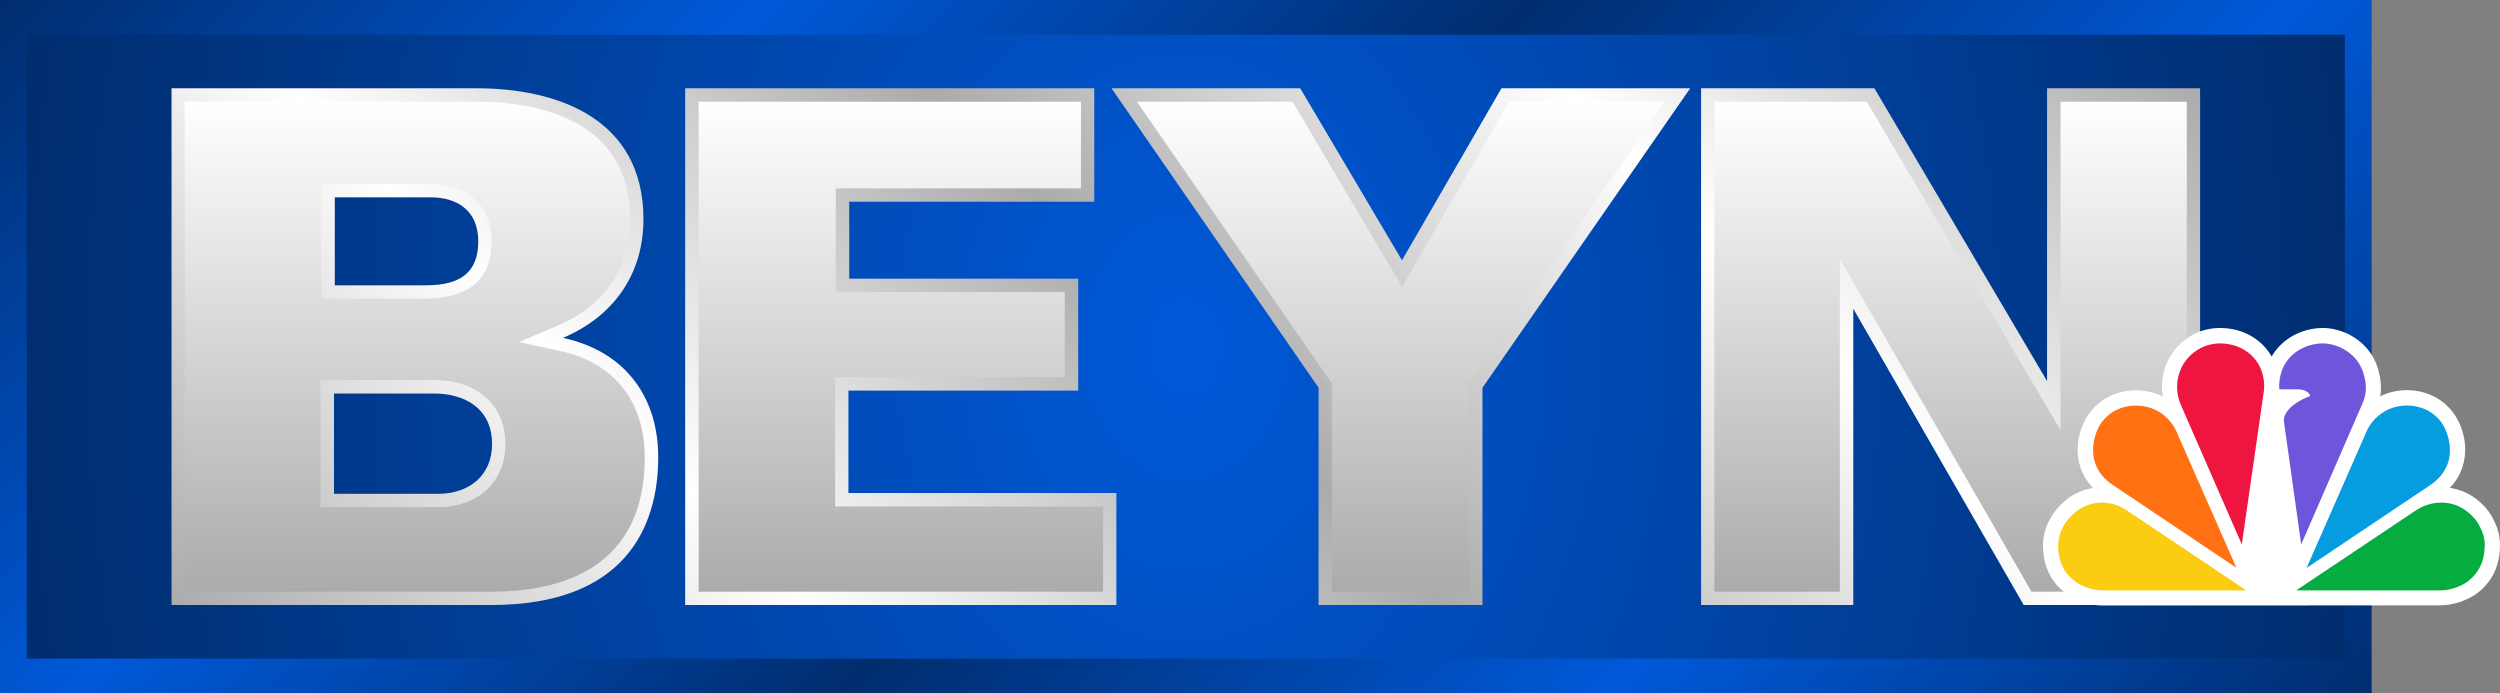 <?xml version="1.0" encoding="utf-8"?>
<!-- Generator: Adobe Illustrator 25.4.1, SVG Export Plug-In . SVG Version: 6.00 Build 0)  -->
<svg version="1.1" id="Layer_1" xmlns="http://www.w3.org/2000/svg" xmlns:xlink="http://www.w3.org/1999/xlink" x="0px" y="0px"
	 viewBox="0 0 1540.5 427.3" style="enable-background:new 0 0 1540.5 427.3;" xml:space="preserve">
<rect x="0" y="0" width="1540.5" height="427.3" fill="#808080" stroke="none"/>
<style type="text/css">
	.st0{fill:url(#SVGID_1_);}
	.st1{fill:url(#SVGID_00000072999985761242303280000011048532564598551222_);}
	.st2{fill:url(#SVGID_00000050653436010054092530000004134353084970937750_);}
	.st3{fill:url(#SVGID_00000145040971994549411420000003496712650431107970_);}
	.st4{fill:#FFFFFF;}
	.st5{fill:#6E55DC;}
	.st6{fill:#EF1541;}
	.st7{fill:#FF7112;}
	.st8{fill:#FCCC12;}
	.st9{fill:#069DE0;}
	.st10{fill:#05AC3F;}
</style>
<g>
	
		<linearGradient id="SVGID_1_" gradientUnits="userSpaceOnUse" x1="258.536" y1="688.536" x2="1202.871" y2="-255.799" gradientTransform="matrix(1 0 0 -1 0 430)">
		<stop  offset="0" style="stop-color:#002D6E"/>
		<stop  offset="0.25" style="stop-color:#0059D9"/>
		<stop  offset="0.5" style="stop-color:#002D6E"/>
		<stop  offset="0.75" style="stop-color:#0059D9"/>
		<stop  offset="1" style="stop-color:#002D6E"/>
	</linearGradient>
	<rect class="st0" width="1461.4" height="427.3"/>
	
		<radialGradient id="SVGID_00000058558582083513339800000005906421003655530904_" cx="730.704" cy="155.696" r="722.96" gradientTransform="matrix(1 0 0 -1.299 0 415.881)" gradientUnits="userSpaceOnUse">
		<stop  offset="0" style="stop-color:#0059D9"/>
		<stop  offset="1" style="stop-color:#002D6E"/>
	</radialGradient>
	
		<rect x="16.5" y="21.4" style="fill:url(#SVGID_00000058558582083513339800000005906421003655530904_);" width="1428.4" height="384.4"/>
</g>
<linearGradient id="SVGID_00000119098528894006050810000015745269804388542372_" gradientUnits="userSpaceOnUse" x1="338.602" y1="605.733" x2="1122.805" y2="-178.47">
	<stop  offset="0" style="stop-color:#ABABAB"/>
	<stop  offset="0.25" style="stop-color:#FFFFFF"/>
	<stop  offset="0.5" style="stop-color:#ABABAB"/>
	<stop  offset="0.75" style="stop-color:#FFFFFF"/>
	<stop  offset="1" style="stop-color:#ABABAB"/>
</linearGradient>
<path style="fill:url(#SVGID_00000119098528894006050810000015745269804388542372_);" d="M346.9,208.2L346.9,208.2
	c32.9-14,49.6-41,49.6-73.1c0-63.1-54.6-80.7-102.8-80.7h-188v318.4h197.1c82.1,0,102.8-47.8,102.8-91.1
	C405.6,246.1,386.6,216.8,346.9,208.2z M206.3,121.6h59.1c15.8,0,29.3,7.7,29.3,27.1c0,23.4-16.7,27.1-32.9,27.1h-55.5V121.6z
	 M269.8,304.3h-64v-61.8h61.8c18.5,0,35.6,9,35.6,31.1C303.2,293,289.2,304.3,269.8,304.3z M1355.7,54.4v318.4H1247L1142,190.2
	v182.6h-93.8V54.4H1155l106.4,180.4V54.4H1355.7z M925.2,54.4h116.3L913.5,238.9v133.9h-101V238.9L684.9,54.4h116.3l62.7,106h0
	L925.2,54.4z M422.2,54.4h252.1v69.9H523.3v47.4h141.1v69H522.8v63.1h165.1v69H422.2V54.4z"/>
<linearGradient id="SVGID_00000174604015954302948100000006071562538881530776_" gradientUnits="userSpaceOnUse" x1="730.704" y1="364.571" x2="730.704" y2="62.692">
	<stop  offset="0" style="stop-color:#ABABAB"/>
	<stop  offset="1" style="stop-color:#FFFFFF"/>
</linearGradient>
<path style="fill:url(#SVGID_00000174604015954302948100000006071562538881530776_);" d="M345.2,216.3L345.2,216.3l-25.4-5.5
	l23.9-10.2c28.7-12.2,44.6-35.5,44.6-65.5c0-25.6-9.9-44.8-29.4-57c-20.4-12.8-46.7-15.4-65.1-15.4H113.9v301.9h188.8
	c43.1,0,94.6-14.4,94.6-82.8C397.3,247.3,378.3,223.4,345.2,216.3z M198,113.4h67.3c23.2,0,37.6,13.5,37.6,35.3
	c0,23.4-13.9,35.3-41.2,35.3H198V113.4z M269.8,312.5h-72.3v-78.3h70c26.7,0,43.9,15.5,43.9,39.4
	C311.5,296.9,294.7,312.5,269.8,312.5z M930,62.7h95.8L905.2,236.3v128.3h-84.5V236.3L700.6,62.7h95.9L864,176.8L930,62.7z
	 M1347.5,62.7v301.9h-95.7l-118.1-205.3v205.3h-77.3V62.7h93.9L1269.7,265V62.7H1347.5z M514.6,312.1h165.1v52.5H430.5V62.7h235.6
	v53.4H515v63.8h141.1v52.5H514.6V312.1z"/>
<g>
	<path class="st4" d="M1384.4,373.1h-88.9c-7.9,0-17.1-3.1-23-7.8c-8.8-7-13.3-16.2-13.6-28.4c-0.1-5.1,1-10.5,3.2-14.9
		c2.2-4.4,4.9-9.1,11.7-14.5c4.7-3.6,10.1-5.9,15.9-6.8c-3.6-3.8-6.3-8.3-7.9-13.2c-2.5-7.7-2.6-19.9,4.6-31.3
		c2.6-4.1,6.5-7.9,10.8-10.5c5.6-3.4,12.1-5.2,18.9-5.2c5.8,0,11.5,1.4,16.6,3.8c-0.9-5-0.6-10.2,0.7-15.3
		c2.7-10.6,9.6-18.8,19.9-23.8l0.2-0.1c4.3-1.9,9.5-3,14.4-3c13.8,0,25.6,6.6,31.9,17.6c6.1-10.7,18.3-17.6,31.7-17.6
		c4.6,0,9.8,1.2,14.4,3.2l0.2,0.1c10.3,5,17,12.9,19.7,23.6c1.4,5.5,1.7,10.4,0.9,15.2c5-2.5,10.8-3.8,16.5-3.8
		c6.7,0,13.3,1.8,18.9,5.2c4.3,2.6,8.2,6.4,10.8,10.5c7.2,11.3,7.1,23.6,4.6,31.3c-1.6,5-4.2,9.4-7.9,13.2
		c5.9,0.9,11.4,3.2,16.2,6.8c7.1,5.5,9.6,10.5,11.4,14.2l0.1,0.3c2.2,4.4,3.3,9.8,3.2,14.9c-0.3,12.1-4.8,21.4-13.6,28.4
		c-5.9,4.6-15.1,7.8-23,7.8L1384.4,373.1L1384.4,373.1z"/>
	<g>
		<path class="st5" d="M1456.8,231.5c-1.7-6.7-5.8-13.2-14.8-17.5c-3.2-1.4-7.1-2.4-10.5-2.4c-11,0-21.4,6.2-25.2,16.2
			c-1.5,4-2.1,7.9-1.8,12.1h11.4c4.7,0,7.6,2.4,7.6,4.1c-12,4.7-16.8,11-16.1,16l10.6,75.5l37.5-86.3
			C1458.1,243.4,1458.6,238.6,1456.8,231.5L1456.8,231.5z"/>
		<path class="st6" d="M1393.3,227.8c-3.9-9.9-13.7-16.2-25.4-16.2c-3.4,0-7.4,0.8-10.5,2.2c-9,4.3-13.3,11.1-15,17.7
			c-1.8,7.1-0.6,13.2,1.4,17.9l37.6,86.1l13.5-93.9C1395.6,237,1395,232.2,1393.3,227.8L1393.3,227.8z"/>
		<path class="st7" d="M1341.1,265.8c-1.9-4.3-5.2-8.2-9.1-11c-8.5-6-20.7-6.6-29.9-1.1c-2.9,1.8-5.9,4.6-7.7,7.5
			c-5.1,8.1-5.5,17.5-3.6,23.5c2.1,6.4,6.1,10.8,11.2,14.2l76.1,51L1341.1,265.8L1341.1,265.8z"/>
		<path class="st8" d="M1310.4,314.4c-2.5-1.7-8-4.7-15.1-4.7c-6,0-11.4,2-15.7,5.3c-5.5,4.3-7.5,7.9-9.1,11.2
			c-1.5,3.1-2.3,7.1-2.3,10.5c0.3,9.6,3.5,16.2,10.1,21.3c4,3.2,11.1,5.8,17.2,5.8h88.7L1310.4,314.4L1310.4,314.4z"/>
		<path class="st9" d="M1505,261.2c-1.8-2.9-4.8-5.7-7.7-7.5c-9.2-5.5-21.4-5-29.9,1.1c-3.9,2.7-7.2,6.6-9.1,11l-37,84.2l76.1-51
			c5.1-3.4,9.1-7.9,11.2-14.2C1510.5,278.7,1510.1,269.4,1505,261.2L1505,261.2z"/>
		<path class="st10" d="M1528.9,326.2c-1.6-3.3-3.3-6.9-8.9-11.2c-4.3-3.3-9.6-5.3-15.6-5.3c-7.5,0-13,3-15.6,4.7l-73.9,49.4h88.9
			c6.1,0,13.2-2.6,17.2-5.8c6.5-5.2,9.8-11.7,10.1-21.3C1531.3,333.3,1530.4,329.2,1528.9,326.2L1528.9,326.2z"/>
	</g>
</g>
</svg>
